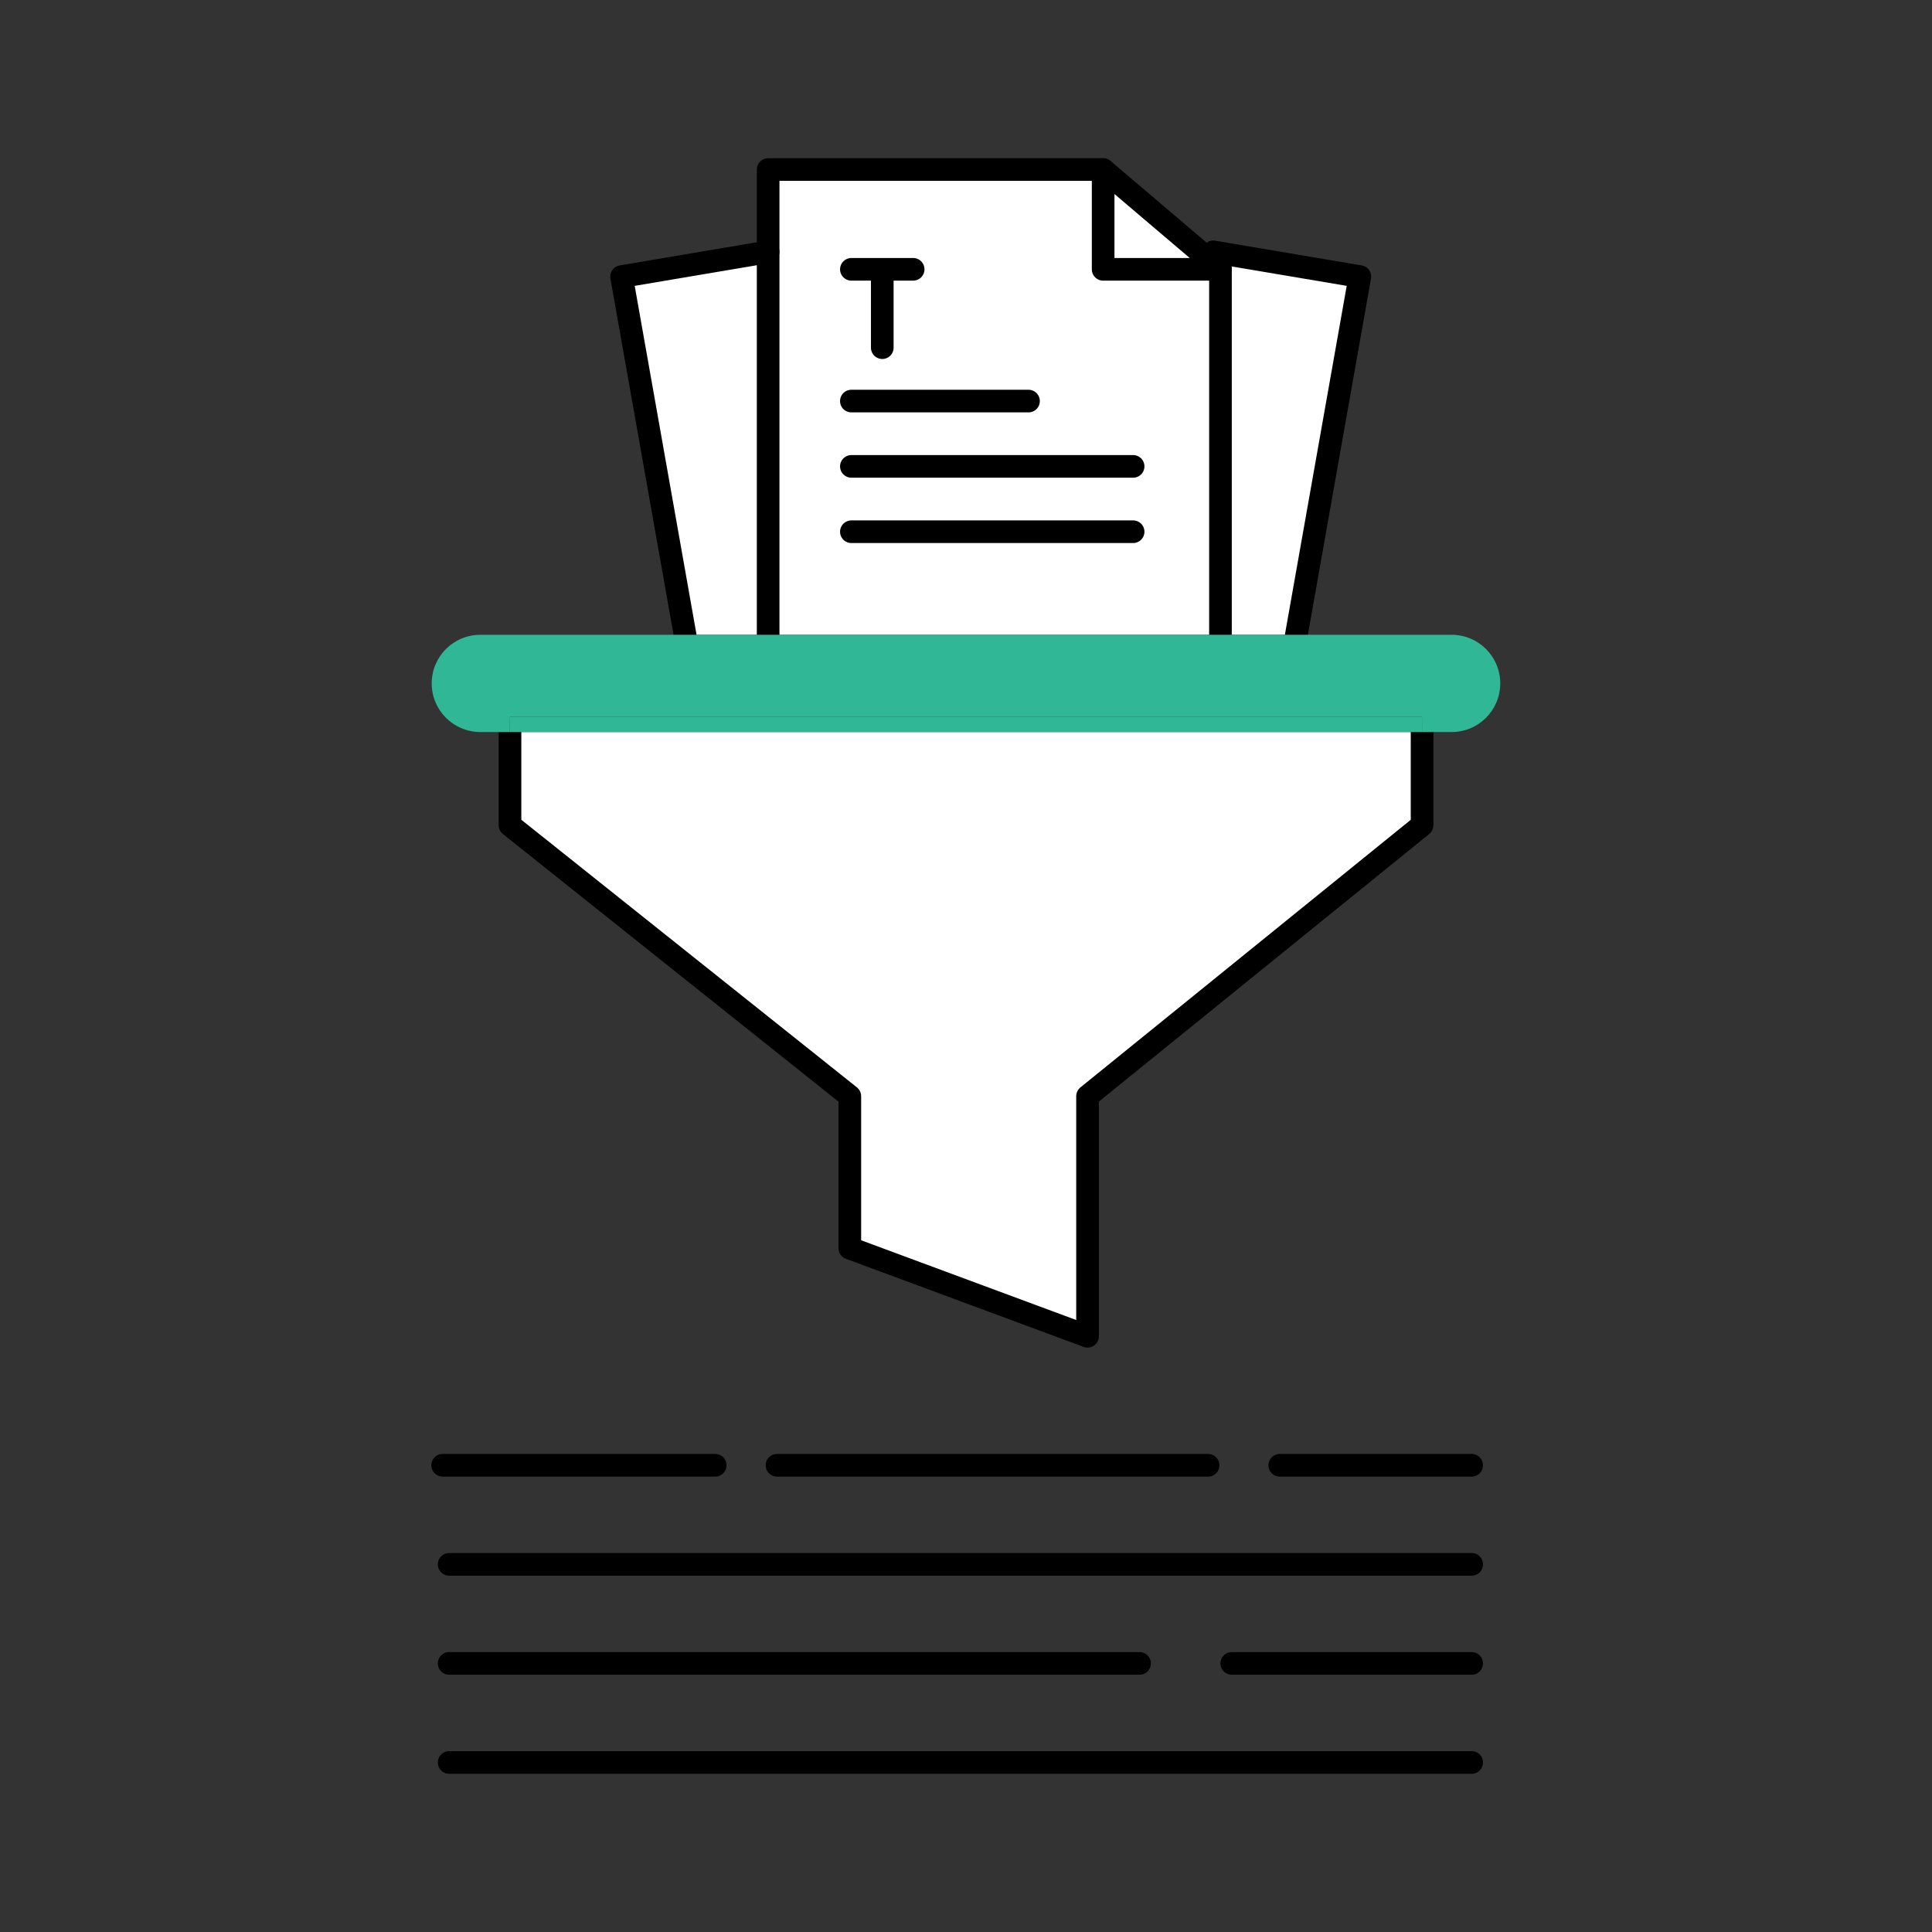 <svg width="128" height="128" viewBox="0 0 128 128" fill="none" xmlns="http://www.w3.org/2000/svg">
<rect x="0" y="0" width="128" height="128" fill="#333333" stroke="none"/>
<path d="M94.216 48.499V54.672L72.052 72.626V88.532L56.303 82.693V72.626L33.789 54.672V48.499H94.216Z" fill="white"/>
<path d="M90.087 18.325L86.001 41.386V42.057H80.856V41.386V17.843L80.008 17.121L80.377 16.686L90.087 18.325Z" fill="white"/>
<path d="M50.887 41.386V42.057H45.268V41.386L41.18 18.325L50.887 16.686V41.386Z" fill="white"/>
<path d="M80.862 17.843H73.086V11.232L80.014 17.121L80.862 17.843Z" fill="white"/>
<path d="M50.891 16.686V11.232H73.086V17.843H80.862V41.386V42.057H50.891V41.386V16.686Z" fill="white"/>
<path d="M33.789 48.499V54.672L56.303 72.626V82.693L72.052 88.532V72.626L94.216 54.672V48.499" stroke="black" stroke-width="1.5" stroke-linecap="round" stroke-linejoin="round"/>
<path d="M50.891 43.992V16.686V11.232H73.086" stroke="black" stroke-width="1.5" stroke-linecap="round" stroke-linejoin="round"/>
<path d="M80.859 17.843V43.992" stroke="black" stroke-width="1.5" stroke-linecap="round" stroke-linejoin="round"/>
<path d="M73.086 11.232L80.014 17.121L80.862 17.843H73.086V11.232Z" stroke="black" stroke-width="1.5" stroke-linecap="round" stroke-linejoin="round"/>
<path d="M56.406 26.572H68.142" stroke="black" stroke-width="1.5" stroke-linecap="round" stroke-linejoin="round"/>
<path d="M56.406 30.899H75.072" stroke="black" stroke-width="1.5" stroke-linecap="round" stroke-linejoin="round"/>
<path d="M56.406 35.228H75.072" stroke="black" stroke-width="1.5" stroke-linecap="round" stroke-linejoin="round"/>
<path d="M56.406 17.843H60.499" stroke="black" stroke-width="1.5" stroke-linecap="round" stroke-linejoin="round"/>
<path d="M58.453 17.998V23.034" stroke="black" stroke-width="1.5" stroke-linecap="round" stroke-linejoin="round"/>
<path d="M50.889 16.686H50.887L41.18 18.325L45.846 44.644" stroke="black" stroke-width="1.5" stroke-linecap="round" stroke-linejoin="round"/>
<path d="M80.383 16.686L90.093 18.325L85.659 43.349" stroke="black" stroke-width="1.5" stroke-linecap="round" stroke-linejoin="round"/>
<path d="M84.789 97.078H97.5" stroke="black" stroke-width="1.5" stroke-linecap="round" stroke-linejoin="round"/>
<path d="M51.477 97.078H80.038" stroke="black" stroke-width="1.5" stroke-linecap="round" stroke-linejoin="round"/>
<path d="M29.328 97.078H47.386" stroke="black" stroke-width="1.5" stroke-linecap="round" stroke-linejoin="round"/>
<path d="M29.758 103.642H97.503" stroke="black" stroke-width="1.5" stroke-linecap="round" stroke-linejoin="round"/>
<path d="M29.758 116.768H97.503" stroke="black" stroke-width="1.5" stroke-linecap="round" stroke-linejoin="round"/>
<path d="M81.609 110.205H97.502" stroke="black" stroke-width="1.5" stroke-linecap="round" stroke-linejoin="round"/>
<path d="M29.758 110.205H75.498" stroke="black" stroke-width="1.5" stroke-linecap="round" stroke-linejoin="round"/>
<path d="M94.208 47.483H33.781V48.499H94.208V47.483Z" fill="#30B795"/>
<path d="M96.174 42.057C97.955 42.057 99.396 43.498 99.396 45.277C99.396 46.166 99.037 46.971 98.454 47.554C97.871 48.139 97.066 48.499 96.174 48.499H94.211V47.483H33.784V48.499H31.824C30.043 48.499 28.602 47.055 28.602 45.277C28.602 44.388 28.961 43.582 29.544 42.999C30.127 42.417 30.932 42.057 31.824 42.057H96.174Z" fill="#30B795"/>
</svg>
